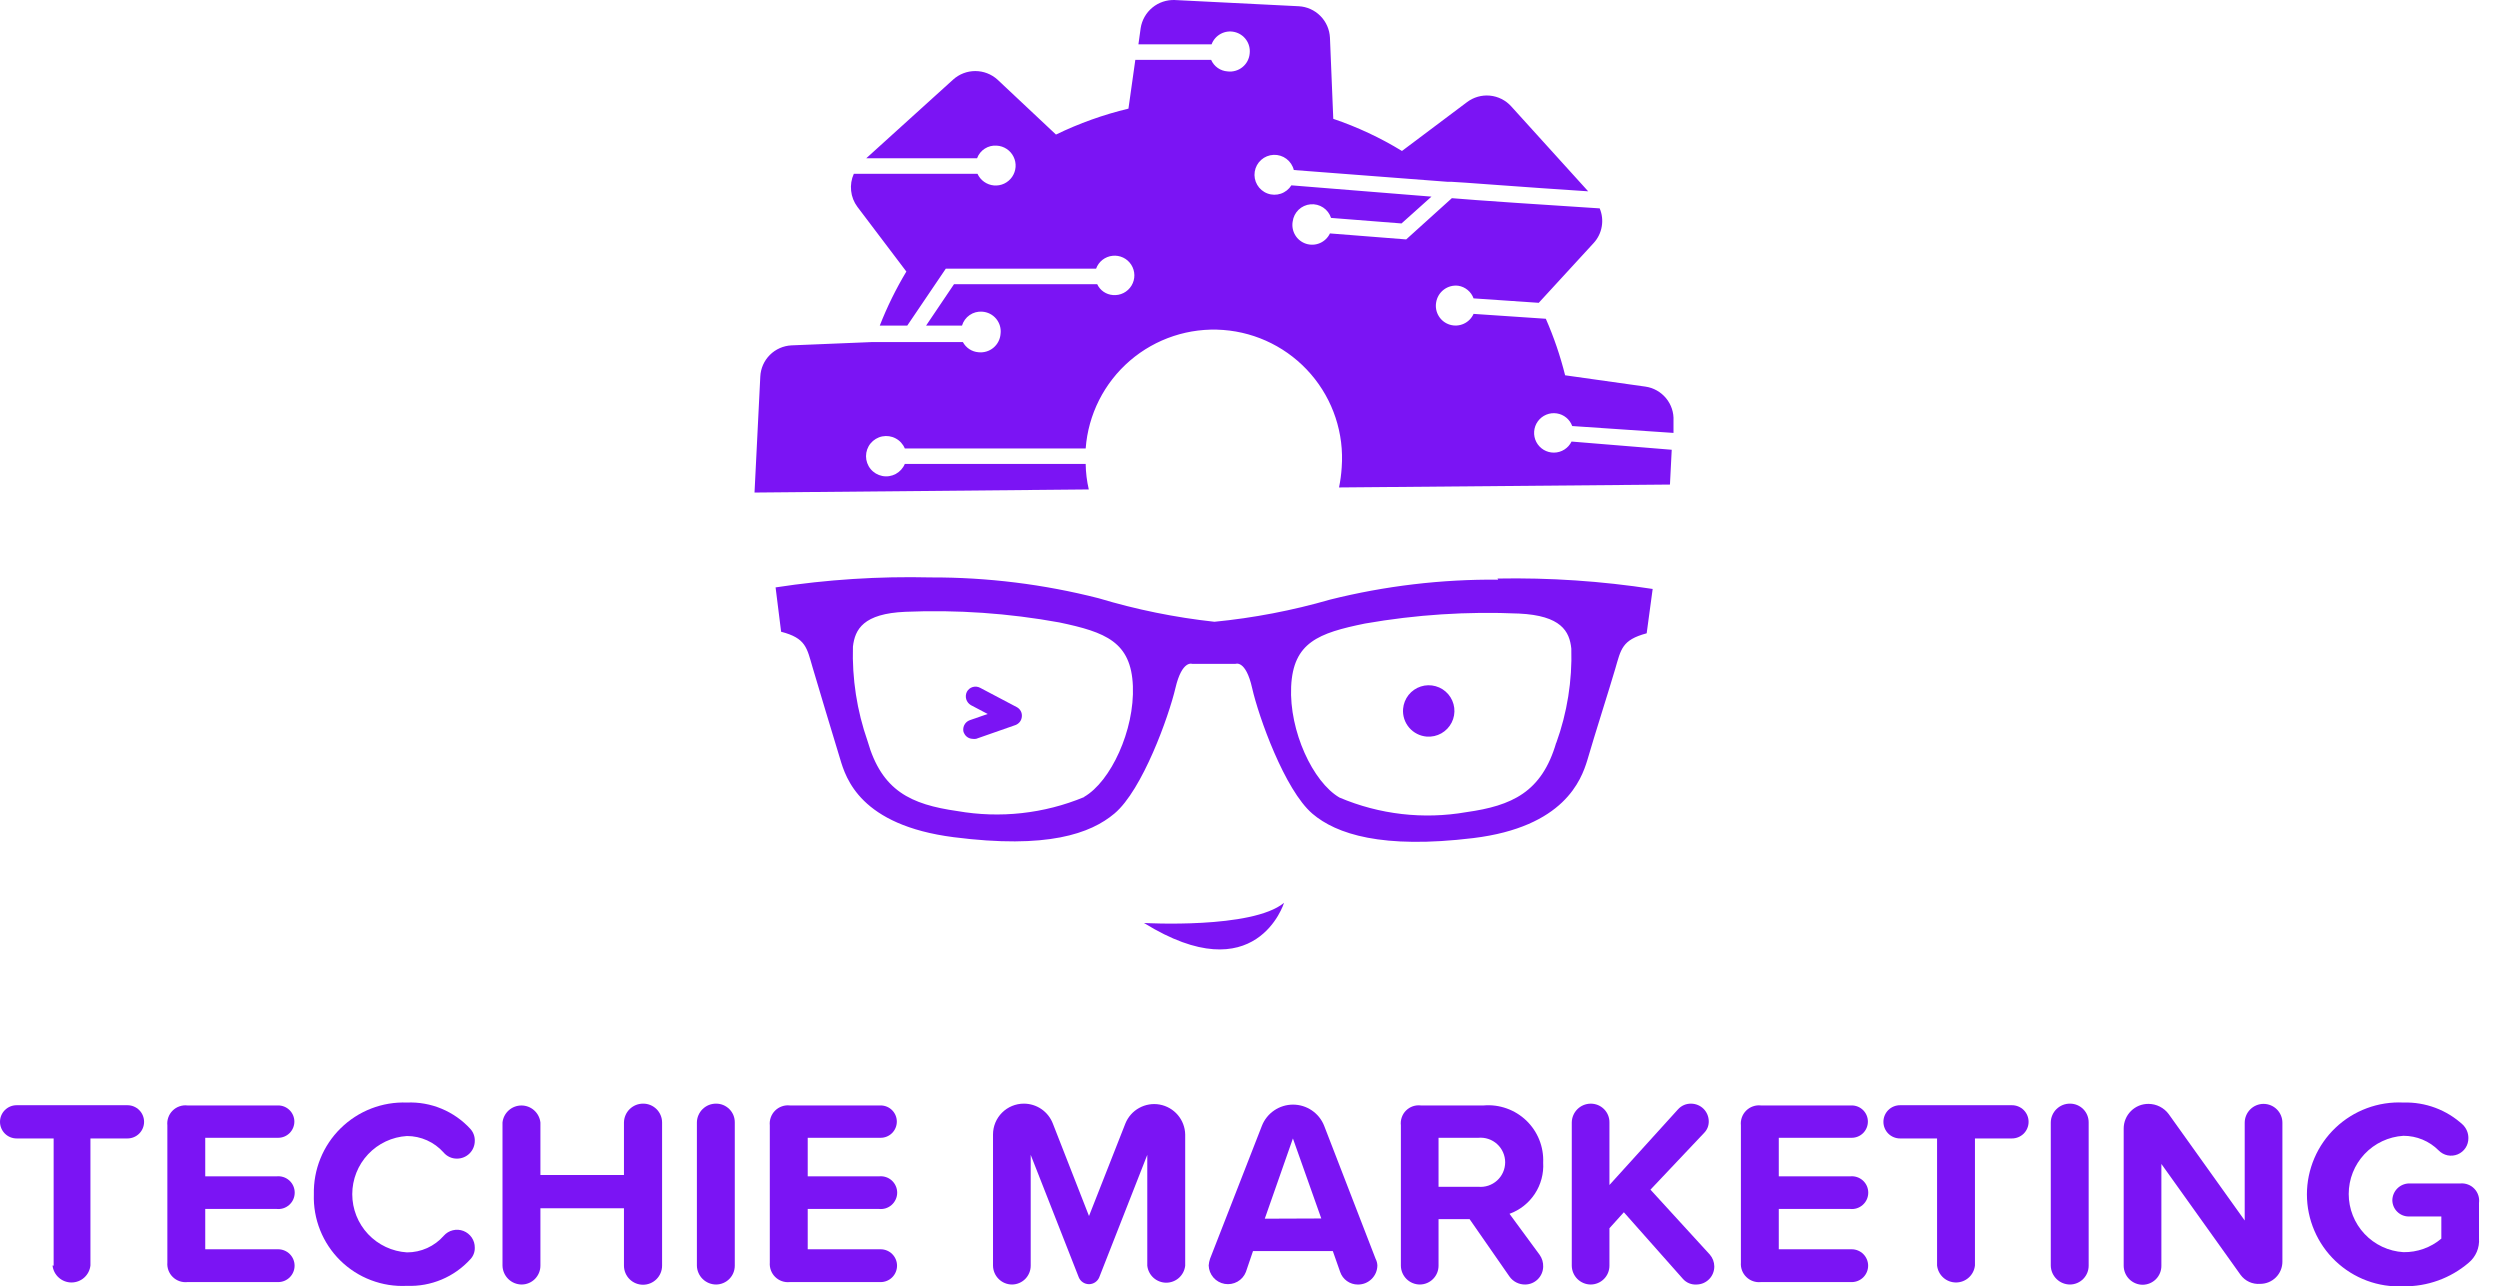 <svg width="103" height="53" viewBox="0 0 103 53" fill="none" xmlns="http://www.w3.org/2000/svg">
<path d="M2.21 52.146V46.904H0.685C0.503 46.904 0.329 46.832 0.201 46.704C0.072 46.575 0 46.401 0 46.22C0 46.038 0.072 45.864 0.201 45.735C0.329 45.607 0.503 45.535 0.685 45.535H5.251C5.433 45.535 5.607 45.607 5.735 45.735C5.864 45.864 5.936 46.038 5.936 46.22C5.936 46.401 5.864 46.575 5.735 46.704C5.607 46.832 5.433 46.904 5.251 46.904H3.726V52.137C3.705 52.33 3.614 52.508 3.47 52.637C3.326 52.767 3.139 52.838 2.945 52.838C2.752 52.838 2.565 52.767 2.421 52.637C2.276 52.508 2.185 52.33 2.164 52.137L2.21 52.146Z" fill="#7B14F4"/>
<path d="M6.895 52.018V46.365C6.883 46.255 6.897 46.143 6.934 46.038C6.971 45.933 7.031 45.838 7.11 45.759C7.189 45.68 7.284 45.62 7.389 45.583C7.494 45.545 7.606 45.532 7.717 45.544H11.461C11.638 45.544 11.807 45.614 11.932 45.739C12.057 45.864 12.128 46.033 12.128 46.21C12.128 46.387 12.057 46.556 11.932 46.682C11.807 46.807 11.638 46.877 11.461 46.877H8.456V48.466H11.388C11.483 48.455 11.579 48.464 11.67 48.493C11.761 48.521 11.844 48.569 11.916 48.632C11.987 48.696 12.044 48.773 12.083 48.86C12.122 48.947 12.142 49.042 12.142 49.137C12.142 49.232 12.122 49.327 12.083 49.414C12.044 49.501 11.987 49.578 11.916 49.642C11.844 49.705 11.761 49.753 11.67 49.782C11.579 49.81 11.483 49.819 11.388 49.808H8.456V51.47H11.461C11.64 51.47 11.812 51.542 11.939 51.668C12.066 51.795 12.137 51.967 12.137 52.146C12.137 52.325 12.066 52.497 11.939 52.624C11.812 52.751 11.64 52.822 11.461 52.822H7.717C7.608 52.833 7.497 52.82 7.394 52.784C7.291 52.748 7.196 52.689 7.118 52.612C7.039 52.536 6.979 52.443 6.94 52.34C6.902 52.237 6.886 52.128 6.895 52.018Z" fill="#7B14F4"/>
<path d="M12.931 49.206C12.92 48.701 13.011 48.2 13.201 47.732C13.39 47.265 13.673 46.841 14.033 46.487C14.392 46.133 14.82 45.856 15.29 45.673C15.76 45.49 16.263 45.406 16.767 45.425C17.255 45.404 17.742 45.491 18.193 45.679C18.644 45.867 19.049 46.151 19.379 46.511C19.501 46.646 19.567 46.823 19.561 47.005C19.561 47.198 19.484 47.384 19.347 47.521C19.21 47.658 19.024 47.735 18.831 47.735C18.725 47.737 18.62 47.715 18.523 47.67C18.427 47.626 18.342 47.561 18.274 47.48C18.084 47.267 17.852 47.098 17.592 46.981C17.333 46.865 17.051 46.804 16.767 46.804C16.157 46.841 15.584 47.11 15.165 47.556C14.746 48.001 14.513 48.59 14.513 49.201C14.513 49.812 14.746 50.401 15.165 50.846C15.584 51.291 16.157 51.56 16.767 51.598C17.054 51.599 17.337 51.538 17.599 51.42C17.86 51.302 18.094 51.129 18.283 50.913C18.381 50.801 18.512 50.722 18.657 50.687C18.802 50.651 18.954 50.661 19.094 50.715C19.233 50.769 19.352 50.864 19.436 50.987C19.52 51.111 19.563 51.257 19.561 51.406C19.566 51.583 19.5 51.753 19.379 51.881C19.049 52.243 18.645 52.529 18.194 52.718C17.743 52.907 17.256 52.996 16.767 52.977C16.262 53.003 15.757 52.923 15.284 52.743C14.812 52.564 14.381 52.288 14.021 51.934C13.66 51.579 13.377 51.153 13.19 50.684C13.002 50.214 12.914 49.711 12.931 49.206Z" fill="#7B14F4"/>
<path d="M25.707 52.146V49.781H22.265V52.146C22.265 52.35 22.184 52.546 22.04 52.692C21.897 52.837 21.702 52.92 21.497 52.922C21.29 52.922 21.09 52.841 20.942 52.696C20.794 52.551 20.708 52.353 20.703 52.146V46.246C20.724 46.054 20.815 45.876 20.959 45.747C21.103 45.617 21.29 45.546 21.484 45.546C21.677 45.546 21.864 45.617 22.008 45.747C22.152 45.876 22.244 46.054 22.265 46.246V48.411H25.707V46.246C25.709 46.143 25.73 46.041 25.771 45.947C25.811 45.852 25.87 45.766 25.944 45.694C26.018 45.622 26.105 45.565 26.201 45.526C26.296 45.488 26.399 45.469 26.502 45.47C26.708 45.47 26.905 45.552 27.051 45.698C27.196 45.843 27.278 46.041 27.278 46.246V52.146C27.278 52.354 27.195 52.554 27.048 52.701C26.901 52.849 26.701 52.931 26.493 52.931C26.284 52.931 26.085 52.849 25.937 52.701C25.79 52.554 25.707 52.354 25.707 52.146Z" fill="#7B14F4"/>
<path d="M28.712 52.146V46.246C28.713 46.143 28.734 46.041 28.775 45.947C28.816 45.852 28.874 45.766 28.948 45.694C29.022 45.622 29.109 45.565 29.205 45.526C29.301 45.488 29.403 45.469 29.506 45.47C29.608 45.47 29.708 45.49 29.802 45.529C29.895 45.569 29.98 45.626 30.052 45.698C30.123 45.77 30.18 45.856 30.218 45.95C30.256 46.044 30.274 46.145 30.273 46.246V52.146C30.273 52.35 30.193 52.546 30.049 52.692C29.906 52.837 29.71 52.92 29.506 52.922C29.299 52.922 29.099 52.841 28.951 52.696C28.802 52.551 28.716 52.353 28.712 52.146Z" fill="#7B14F4"/>
<path d="M31.716 52.018V46.365C31.705 46.255 31.718 46.143 31.756 46.038C31.793 45.933 31.853 45.838 31.932 45.759C32.011 45.68 32.106 45.62 32.211 45.583C32.316 45.545 32.428 45.532 32.538 45.544H36.282C36.459 45.544 36.629 45.614 36.754 45.739C36.879 45.864 36.949 46.033 36.949 46.21C36.949 46.387 36.879 46.556 36.754 46.682C36.629 46.807 36.459 46.877 36.282 46.877H33.278V48.466H36.209C36.304 48.455 36.4 48.464 36.491 48.493C36.582 48.521 36.666 48.569 36.737 48.632C36.808 48.696 36.865 48.773 36.904 48.86C36.944 48.947 36.964 49.042 36.964 49.137C36.964 49.232 36.944 49.327 36.904 49.414C36.865 49.501 36.808 49.578 36.737 49.642C36.666 49.705 36.582 49.753 36.491 49.782C36.4 49.81 36.304 49.819 36.209 49.808H33.278V51.47H36.282C36.462 51.47 36.634 51.542 36.76 51.668C36.887 51.795 36.958 51.967 36.958 52.146C36.958 52.325 36.887 52.497 36.76 52.624C36.634 52.751 36.462 52.822 36.282 52.822H32.538C32.429 52.833 32.319 52.82 32.215 52.784C32.112 52.748 32.018 52.689 31.939 52.612C31.861 52.536 31.8 52.443 31.762 52.34C31.723 52.237 31.708 52.128 31.716 52.018Z" fill="#7B14F4"/>
<path d="M47.268 52.146V47.58L45.287 52.63C45.252 52.712 45.193 52.782 45.118 52.832C45.044 52.881 44.956 52.908 44.867 52.908C44.777 52.908 44.69 52.881 44.615 52.832C44.54 52.782 44.482 52.712 44.447 52.63L42.465 47.58V52.146C42.465 52.35 42.384 52.546 42.241 52.692C42.097 52.837 41.902 52.92 41.698 52.922C41.491 52.922 41.293 52.841 41.146 52.695C40.999 52.55 40.915 52.353 40.912 52.146V46.74C40.912 46.403 41.046 46.08 41.284 45.842C41.522 45.604 41.845 45.47 42.182 45.47C42.441 45.47 42.694 45.548 42.908 45.695C43.121 45.842 43.285 46.05 43.378 46.292L44.867 50.1L46.364 46.292C46.474 46.018 46.674 45.79 46.932 45.648C47.19 45.505 47.49 45.455 47.78 45.508C48.07 45.561 48.333 45.712 48.525 45.937C48.716 46.161 48.824 46.445 48.83 46.74V52.146C48.809 52.338 48.718 52.516 48.574 52.646C48.43 52.775 48.243 52.847 48.049 52.847C47.856 52.847 47.669 52.775 47.525 52.646C47.38 52.516 47.289 52.338 47.268 52.146Z" fill="#7B14F4"/>
<path d="M56.748 52.137C56.746 52.242 56.725 52.345 56.684 52.441C56.643 52.537 56.583 52.623 56.509 52.696C56.434 52.769 56.346 52.827 56.249 52.866C56.152 52.904 56.048 52.924 55.944 52.923C55.783 52.923 55.626 52.874 55.495 52.78C55.364 52.687 55.265 52.555 55.214 52.402L54.912 51.544H51.624L51.332 52.402C51.266 52.573 51.142 52.715 50.983 52.805C50.823 52.895 50.638 52.927 50.457 52.896C50.277 52.865 50.112 52.772 49.992 52.634C49.872 52.496 49.804 52.32 49.798 52.137C49.805 52.044 49.823 51.952 49.853 51.863L51.99 46.384C52.091 46.126 52.268 45.905 52.497 45.749C52.726 45.594 52.996 45.51 53.273 45.51C53.55 45.51 53.82 45.594 54.049 45.749C54.278 45.905 54.455 46.126 54.556 46.384L56.675 51.863C56.719 51.948 56.744 52.042 56.748 52.137ZM54.437 50.201L53.268 46.904L52.109 50.21L54.437 50.201Z" fill="#7B14F4"/>
<path d="M63.433 51.699C63.535 51.843 63.586 52.016 63.579 52.192C63.574 52.386 63.494 52.57 63.356 52.706C63.218 52.843 63.033 52.92 62.839 52.922C62.712 52.924 62.587 52.895 62.474 52.838C62.362 52.781 62.264 52.697 62.191 52.594L60.547 50.228H59.268V52.146C59.268 52.351 59.188 52.547 59.044 52.692C58.901 52.837 58.706 52.92 58.501 52.922C58.294 52.922 58.096 52.841 57.949 52.696C57.802 52.55 57.718 52.353 57.716 52.146V46.366C57.703 46.255 57.715 46.142 57.752 46.036C57.788 45.93 57.848 45.834 57.927 45.755C58.007 45.676 58.102 45.616 58.208 45.579C58.314 45.543 58.427 45.531 58.538 45.544H61.131C61.452 45.517 61.774 45.56 62.076 45.668C62.379 45.775 62.655 45.947 62.887 46.169C63.118 46.392 63.3 46.662 63.419 46.96C63.538 47.258 63.593 47.579 63.579 47.9C63.606 48.354 63.485 48.805 63.235 49.185C62.985 49.565 62.619 49.855 62.191 50.009L63.433 51.699ZM59.268 48.895H60.903C61.044 48.909 61.185 48.892 61.319 48.848C61.453 48.803 61.577 48.731 61.681 48.636C61.786 48.541 61.869 48.425 61.926 48.296C61.983 48.167 62.013 48.027 62.013 47.886C62.013 47.745 61.983 47.605 61.926 47.476C61.869 47.347 61.786 47.231 61.681 47.136C61.577 47.041 61.453 46.969 61.319 46.924C61.185 46.88 61.044 46.864 60.903 46.877H59.268V48.895Z" fill="#7B14F4"/>
<path d="M70.629 52.174C70.63 52.271 70.612 52.367 70.576 52.457C70.54 52.548 70.487 52.63 70.419 52.699C70.351 52.769 70.27 52.824 70.181 52.863C70.091 52.901 69.995 52.921 69.898 52.922C69.792 52.929 69.686 52.911 69.588 52.87C69.489 52.829 69.402 52.765 69.332 52.685L66.903 49.945L66.309 50.603V52.146C66.309 52.352 66.228 52.55 66.082 52.695C65.936 52.841 65.739 52.922 65.533 52.922C65.328 52.92 65.132 52.837 64.987 52.693C64.842 52.547 64.759 52.351 64.757 52.146V46.247C64.759 46.042 64.842 45.846 64.987 45.7C65.132 45.555 65.328 45.473 65.533 45.471C65.635 45.469 65.737 45.489 65.832 45.527C65.926 45.566 66.012 45.623 66.085 45.695C66.157 45.767 66.214 45.853 66.253 45.948C66.291 46.043 66.311 46.145 66.309 46.247V48.822L69.131 45.708C69.2 45.631 69.284 45.569 69.379 45.528C69.473 45.487 69.576 45.468 69.679 45.471C69.87 45.473 70.052 45.55 70.187 45.684C70.321 45.819 70.398 46.001 70.401 46.192C70.403 46.282 70.388 46.37 70.355 46.454C70.322 46.537 70.272 46.613 70.209 46.676L67.999 49.014L70.446 51.69C70.562 51.825 70.627 51.996 70.629 52.174Z" fill="#7B14F4"/>
<path d="M71.725 52.018V46.365C71.713 46.255 71.727 46.143 71.764 46.038C71.801 45.933 71.861 45.838 71.94 45.759C72.019 45.68 72.114 45.62 72.219 45.583C72.324 45.545 72.436 45.532 72.547 45.544H76.291C76.468 45.544 76.637 45.614 76.762 45.739C76.887 45.864 76.957 46.033 76.957 46.21C76.957 46.387 76.887 46.556 76.762 46.682C76.637 46.807 76.468 46.877 76.291 46.877H73.286V48.466H76.218C76.312 48.455 76.409 48.464 76.499 48.493C76.59 48.521 76.674 48.569 76.745 48.632C76.817 48.696 76.874 48.773 76.913 48.86C76.952 48.947 76.972 49.042 76.972 49.137C76.972 49.232 76.952 49.327 76.913 49.414C76.874 49.501 76.817 49.578 76.745 49.642C76.674 49.705 76.59 49.753 76.499 49.782C76.409 49.81 76.312 49.819 76.218 49.808H73.286V51.47H76.291C76.47 51.47 76.642 51.542 76.769 51.668C76.895 51.795 76.967 51.967 76.967 52.146C76.967 52.325 76.895 52.497 76.769 52.624C76.642 52.751 76.47 52.822 76.291 52.822H72.547C72.438 52.833 72.327 52.82 72.224 52.784C72.12 52.748 72.026 52.689 71.948 52.612C71.869 52.536 71.809 52.443 71.77 52.34C71.732 52.237 71.716 52.128 71.725 52.018Z" fill="#7B14F4"/>
<path d="M79.807 52.146V46.904H78.282C78.1 46.904 77.926 46.832 77.797 46.704C77.669 46.575 77.597 46.401 77.597 46.22C77.597 46.038 77.669 45.864 77.797 45.735C77.926 45.607 78.1 45.535 78.282 45.535H82.893C83.075 45.535 83.249 45.607 83.378 45.735C83.506 45.864 83.578 46.038 83.578 46.22C83.578 46.401 83.506 46.575 83.378 46.704C83.249 46.832 83.075 46.904 82.893 46.904H81.368V52.137C81.347 52.33 81.256 52.508 81.112 52.637C80.968 52.767 80.781 52.838 80.588 52.838C80.394 52.838 80.207 52.767 80.063 52.637C79.919 52.508 79.828 52.33 79.807 52.137V52.146Z" fill="#7B14F4"/>
<path d="M84.492 52.146V46.246C84.493 46.143 84.514 46.041 84.555 45.947C84.595 45.852 84.654 45.766 84.728 45.694C84.802 45.622 84.889 45.565 84.985 45.526C85.08 45.488 85.183 45.469 85.286 45.47C85.388 45.47 85.488 45.49 85.582 45.529C85.675 45.569 85.76 45.626 85.832 45.698C85.903 45.77 85.959 45.856 85.997 45.95C86.035 46.044 86.054 46.145 86.053 46.246V52.146C86.053 52.35 85.973 52.546 85.829 52.692C85.685 52.837 85.49 52.92 85.286 52.922C85.078 52.922 84.879 52.841 84.731 52.696C84.582 52.551 84.496 52.353 84.492 52.146Z" fill="#7B14F4"/>
<path d="M92.309 52.521L89.049 47.955V52.156C89.049 52.36 88.968 52.556 88.825 52.701C88.681 52.847 88.486 52.929 88.281 52.932C88.075 52.932 87.876 52.85 87.729 52.705C87.582 52.56 87.499 52.362 87.496 52.156V46.494C87.496 46.36 87.523 46.227 87.574 46.104C87.626 45.98 87.701 45.868 87.796 45.774C87.891 45.679 88.004 45.605 88.128 45.554C88.252 45.504 88.385 45.479 88.519 45.48C88.68 45.481 88.84 45.519 88.984 45.592C89.128 45.665 89.254 45.77 89.35 45.9L92.482 50.284V46.256C92.482 46.05 92.564 45.853 92.71 45.707C92.855 45.562 93.053 45.48 93.258 45.48C93.464 45.48 93.662 45.562 93.807 45.707C93.953 45.853 94.035 46.05 94.035 46.256V51.982C94.035 52.224 93.939 52.457 93.767 52.628C93.596 52.799 93.364 52.895 93.122 52.895C92.965 52.908 92.808 52.88 92.666 52.815C92.524 52.749 92.401 52.648 92.309 52.521Z" fill="#7B14F4"/>
<path d="M102.135 49.562V51.023C102.149 51.213 102.118 51.403 102.043 51.578C101.968 51.752 101.853 51.907 101.706 52.028C100.958 52.666 100.004 53.01 99.021 52.996C98.508 53.021 97.996 52.942 97.515 52.763C97.033 52.584 96.594 52.309 96.222 51.955C95.85 51.601 95.554 51.175 95.352 50.703C95.15 50.232 95.045 49.724 95.045 49.21C95.045 48.697 95.15 48.189 95.352 47.717C95.554 47.245 95.85 46.819 96.222 46.465C96.594 46.111 97.033 45.837 97.515 45.658C97.996 45.479 98.508 45.4 99.021 45.425C99.925 45.397 100.804 45.725 101.468 46.338C101.541 46.41 101.599 46.495 101.638 46.589C101.678 46.683 101.698 46.784 101.697 46.886C101.7 47.029 101.66 47.17 101.582 47.29C101.504 47.41 101.391 47.504 101.259 47.559C101.127 47.614 100.982 47.628 100.841 47.6C100.701 47.571 100.573 47.5 100.473 47.398C100.283 47.206 100.056 47.055 99.807 46.951C99.558 46.848 99.291 46.795 99.021 46.795C98.411 46.833 97.838 47.102 97.419 47.547C97 47.992 96.767 48.581 96.767 49.192C96.767 49.803 97 50.392 97.419 50.837C97.838 51.283 98.411 51.552 99.021 51.589C99.592 51.598 100.146 51.4 100.583 51.032V50.119H99.24C99.062 50.119 98.892 50.049 98.766 49.924C98.639 49.8 98.567 49.63 98.564 49.452C98.567 49.272 98.638 49.099 98.764 48.97C98.889 48.841 99.06 48.765 99.24 48.758H101.368C101.474 48.749 101.581 48.764 101.681 48.802C101.781 48.839 101.871 48.899 101.944 48.976C102.018 49.053 102.073 49.146 102.106 49.247C102.139 49.349 102.149 49.456 102.135 49.562Z" fill="#7B14F4"/>
<path d="M61.725 23.882C59.392 23.862 57.066 24.138 54.803 24.703C53.245 25.153 51.649 25.459 50.035 25.617C48.42 25.441 46.824 25.117 45.268 24.649C43.007 24.071 40.681 23.783 38.346 23.79C36.207 23.739 34.068 23.876 31.954 24.201L32.182 26.028C33.205 26.293 33.241 26.685 33.479 27.498C33.716 28.311 34.301 30.238 34.611 31.261C34.849 32.064 35.442 34 39.296 34.493C43.15 34.986 44.931 34.347 45.917 33.516C47.068 32.548 48.154 29.516 48.428 28.347C48.702 27.178 49.122 27.352 49.122 27.352H50.903C50.903 27.352 51.323 27.169 51.588 28.347C51.853 29.525 52.93 32.548 54.072 33.525C55.058 34.365 56.939 34.986 60.693 34.53C64.446 34.073 65.149 32.128 65.396 31.324C65.706 30.256 66.309 28.375 66.546 27.562C66.784 26.749 66.82 26.366 67.843 26.092L68.09 24.265C65.975 23.939 63.837 23.796 61.697 23.836L61.725 23.882ZM44.666 32.84C43.014 33.525 41.203 33.724 39.442 33.416C37.524 33.142 36.328 32.585 35.743 30.53C35.306 29.281 35.102 27.962 35.141 26.64C35.223 25.927 35.57 25.279 37.305 25.206C39.427 25.117 41.553 25.264 43.643 25.644C45.561 26.046 46.602 26.448 46.675 28.265C46.748 30.082 45.762 32.201 44.666 32.831V32.84ZM64.117 30.594C63.524 32.639 62.291 33.197 60.41 33.461C58.647 33.768 56.833 33.559 55.186 32.859C54.09 32.219 53.113 30.119 53.195 28.293C53.277 26.466 54.319 26.082 56.236 25.69C58.331 25.323 60.459 25.185 62.583 25.279C64.318 25.361 64.665 26.009 64.738 26.722C64.778 28.046 64.567 29.366 64.117 30.612V30.594Z" fill="#7B14F4"/>
<path fill-rule="evenodd" clip-rule="evenodd" d="M39.707 30.174C39.732 30.247 39.779 30.312 39.84 30.359C39.902 30.406 39.977 30.434 40.054 30.439C40.108 30.448 40.164 30.448 40.218 30.439L41.835 29.873C41.908 29.846 41.971 29.8 42.019 29.738C42.066 29.677 42.094 29.603 42.1 29.526C42.109 29.447 42.093 29.367 42.056 29.297C42.018 29.227 41.96 29.169 41.89 29.133L40.383 28.338C40.336 28.313 40.285 28.297 40.232 28.291C40.179 28.286 40.126 28.291 40.075 28.306C40.023 28.321 39.976 28.347 39.935 28.38C39.894 28.414 39.86 28.456 39.835 28.503C39.788 28.598 39.779 28.707 39.809 28.809C39.84 28.911 39.908 28.997 39.999 29.051L40.693 29.416L39.954 29.672C39.852 29.709 39.77 29.784 39.724 29.881C39.678 29.979 39.672 30.09 39.707 30.192" fill="#7B14F4"/>
<path fill-rule="evenodd" clip-rule="evenodd" d="M58.784 30.348C58.993 30.363 59.202 30.317 59.384 30.214C59.566 30.111 59.714 29.956 59.808 29.77C59.903 29.583 59.94 29.373 59.915 29.165C59.89 28.957 59.804 28.761 59.668 28.602C59.532 28.443 59.352 28.328 59.15 28.272C58.949 28.215 58.735 28.219 58.536 28.284C58.337 28.348 58.162 28.47 58.032 28.634C57.902 28.799 57.824 28.998 57.807 29.206C57.796 29.345 57.812 29.485 57.855 29.618C57.898 29.751 57.968 29.874 58.058 29.98C58.149 30.086 58.26 30.173 58.385 30.236C58.509 30.299 58.645 30.337 58.784 30.348Z" fill="#7B14F4"/>
<path d="M64.748 18.192C64.681 18.328 64.579 18.442 64.452 18.522C64.325 18.603 64.178 18.646 64.027 18.648C63.877 18.65 63.729 18.61 63.6 18.533C63.471 18.455 63.366 18.344 63.296 18.21C63.227 18.077 63.196 17.927 63.207 17.776C63.218 17.626 63.27 17.482 63.358 17.36C63.446 17.238 63.566 17.143 63.705 17.085C63.844 17.027 63.996 17.009 64.145 17.033C64.287 17.055 64.42 17.115 64.531 17.207C64.642 17.298 64.726 17.418 64.775 17.553L68.948 17.836V17.334C68.966 16.997 68.856 16.666 68.641 16.406C68.427 16.146 68.123 15.975 67.789 15.928L64.483 15.462C64.284 14.665 64.018 13.886 63.688 13.133L60.711 12.932C60.63 13.113 60.487 13.257 60.307 13.339C60.127 13.421 59.924 13.435 59.735 13.378C59.546 13.321 59.384 13.197 59.28 13.029C59.175 12.861 59.136 12.661 59.168 12.466C59.2 12.255 59.313 12.063 59.483 11.934C59.654 11.804 59.868 11.746 60.081 11.773C60.223 11.795 60.356 11.855 60.467 11.947C60.578 12.038 60.662 12.158 60.711 12.293L63.396 12.476L65.661 10.01C65.834 9.821 65.949 9.586 65.992 9.334C66.036 9.081 66.007 8.822 65.907 8.585C64.026 8.467 60.62 8.238 59.816 8.165L57.935 9.864L54.794 9.617C54.709 9.795 54.563 9.937 54.382 10.015C54.201 10.094 53.998 10.103 53.81 10.043C53.623 9.983 53.463 9.856 53.362 9.687C53.261 9.518 53.224 9.318 53.259 9.124C53.283 8.941 53.368 8.771 53.501 8.642C53.634 8.514 53.807 8.435 53.991 8.418C54.175 8.401 54.359 8.447 54.513 8.549C54.668 8.651 54.782 8.802 54.839 8.978L57.743 9.206L58.976 8.101L53.205 7.636C53.104 7.797 52.951 7.918 52.772 7.979C52.592 8.04 52.397 8.038 52.219 7.971C52.041 7.905 51.892 7.779 51.797 7.615C51.701 7.451 51.665 7.259 51.695 7.072C51.725 6.884 51.819 6.713 51.961 6.587C52.102 6.461 52.283 6.388 52.473 6.38C52.662 6.372 52.849 6.43 53.001 6.544C53.152 6.658 53.26 6.821 53.305 7.005L59.624 7.489H59.78C59.981 7.489 62.866 7.718 65.433 7.882L62.264 4.384C62.037 4.131 61.723 3.973 61.384 3.94C61.046 3.908 60.708 4.005 60.437 4.211L57.761 6.22C56.87 5.675 55.92 5.231 54.931 4.896L54.794 1.553C54.778 1.216 54.638 0.896 54.4 0.657C54.162 0.417 53.843 0.274 53.506 0.257L48.401 0.001C48.065 -0.012 47.736 0.099 47.477 0.313C47.218 0.527 47.046 0.829 46.995 1.161L46.903 1.827H49.917C49.986 1.642 50.12 1.488 50.294 1.394C50.468 1.3 50.67 1.273 50.863 1.318C51.056 1.363 51.226 1.476 51.341 1.637C51.456 1.798 51.508 1.996 51.488 2.193C51.48 2.303 51.45 2.411 51.399 2.509C51.348 2.607 51.278 2.694 51.192 2.764C51.107 2.834 51.008 2.886 50.902 2.916C50.795 2.947 50.684 2.956 50.574 2.942C50.429 2.932 50.289 2.883 50.17 2.799C50.051 2.715 49.957 2.6 49.899 2.467H46.775L46.492 4.476C45.461 4.723 44.46 5.082 43.506 5.544L41.095 3.279C40.845 3.053 40.519 2.928 40.182 2.928C39.844 2.928 39.519 3.053 39.269 3.279L35.689 6.521H40.255C40.315 6.357 40.426 6.218 40.573 6.124C40.72 6.03 40.894 5.986 41.068 6.001C41.213 6.009 41.354 6.056 41.475 6.136C41.597 6.217 41.695 6.328 41.759 6.459C41.824 6.59 41.852 6.735 41.842 6.88C41.831 7.026 41.782 7.166 41.7 7.286C41.618 7.406 41.505 7.502 41.373 7.565C41.241 7.627 41.095 7.653 40.95 7.64C40.805 7.628 40.666 7.576 40.547 7.492C40.428 7.408 40.333 7.293 40.273 7.161C39.205 7.161 37.086 7.161 35.177 7.161C35.078 7.38 35.04 7.622 35.066 7.861C35.091 8.1 35.18 8.328 35.324 8.521L37.342 11.188C36.915 11.899 36.548 12.644 36.246 13.416H37.378L38.967 11.069H45.159C45.211 10.927 45.301 10.801 45.42 10.707C45.54 10.614 45.683 10.555 45.834 10.539C45.984 10.522 46.137 10.548 46.274 10.613C46.411 10.678 46.526 10.781 46.608 10.909C46.69 11.037 46.734 11.185 46.736 11.336C46.738 11.488 46.697 11.637 46.618 11.767C46.54 11.897 46.426 12.002 46.291 12.071C46.156 12.14 46.004 12.169 45.853 12.156C45.715 12.146 45.582 12.099 45.468 12.021C45.354 11.942 45.263 11.834 45.205 11.709H39.305L38.154 13.416H39.634C39.686 13.24 39.797 13.086 39.948 12.982C40.099 12.877 40.282 12.827 40.465 12.841C40.576 12.848 40.685 12.877 40.784 12.927C40.883 12.977 40.971 13.048 41.042 13.133C41.113 13.219 41.166 13.318 41.197 13.425C41.228 13.532 41.237 13.644 41.223 13.754C41.215 13.865 41.185 13.973 41.134 14.071C41.084 14.17 41.013 14.257 40.928 14.328C40.843 14.399 40.744 14.452 40.638 14.483C40.532 14.515 40.42 14.525 40.31 14.512C40.176 14.502 40.048 14.457 39.936 14.384C39.825 14.311 39.733 14.21 39.67 14.092H35.954L32.611 14.229C32.275 14.245 31.956 14.385 31.718 14.623C31.48 14.862 31.339 15.18 31.324 15.517L31.086 20.293L44.858 20.165C44.778 19.82 44.735 19.468 44.73 19.115H37.278C37.204 19.292 37.071 19.438 36.901 19.529C36.732 19.619 36.536 19.648 36.348 19.61C36.159 19.572 35.99 19.471 35.868 19.322C35.746 19.174 35.68 18.987 35.68 18.795C35.68 18.603 35.746 18.417 35.868 18.268C35.99 18.12 36.159 18.018 36.348 17.98C36.536 17.943 36.732 17.971 36.901 18.062C37.071 18.152 37.204 18.298 37.278 18.476C38.885 18.476 42.757 18.476 44.73 18.476C44.834 17.077 45.489 15.777 46.552 14.861C47.615 13.946 48.998 13.49 50.396 13.594C51.795 13.698 53.095 14.354 54.011 15.417C54.926 16.479 55.382 17.862 55.278 19.261C55.26 19.537 55.224 19.812 55.168 20.083L68.802 19.964L68.875 18.53L64.748 18.192Z" fill="#7B14F4"/>
<path d="M47.132 38.027C47.132 38.027 51.588 38.283 52.903 37.196C52.903 37.196 51.762 40.895 47.132 38.027Z" fill="#7B14F4"/>
</svg>
